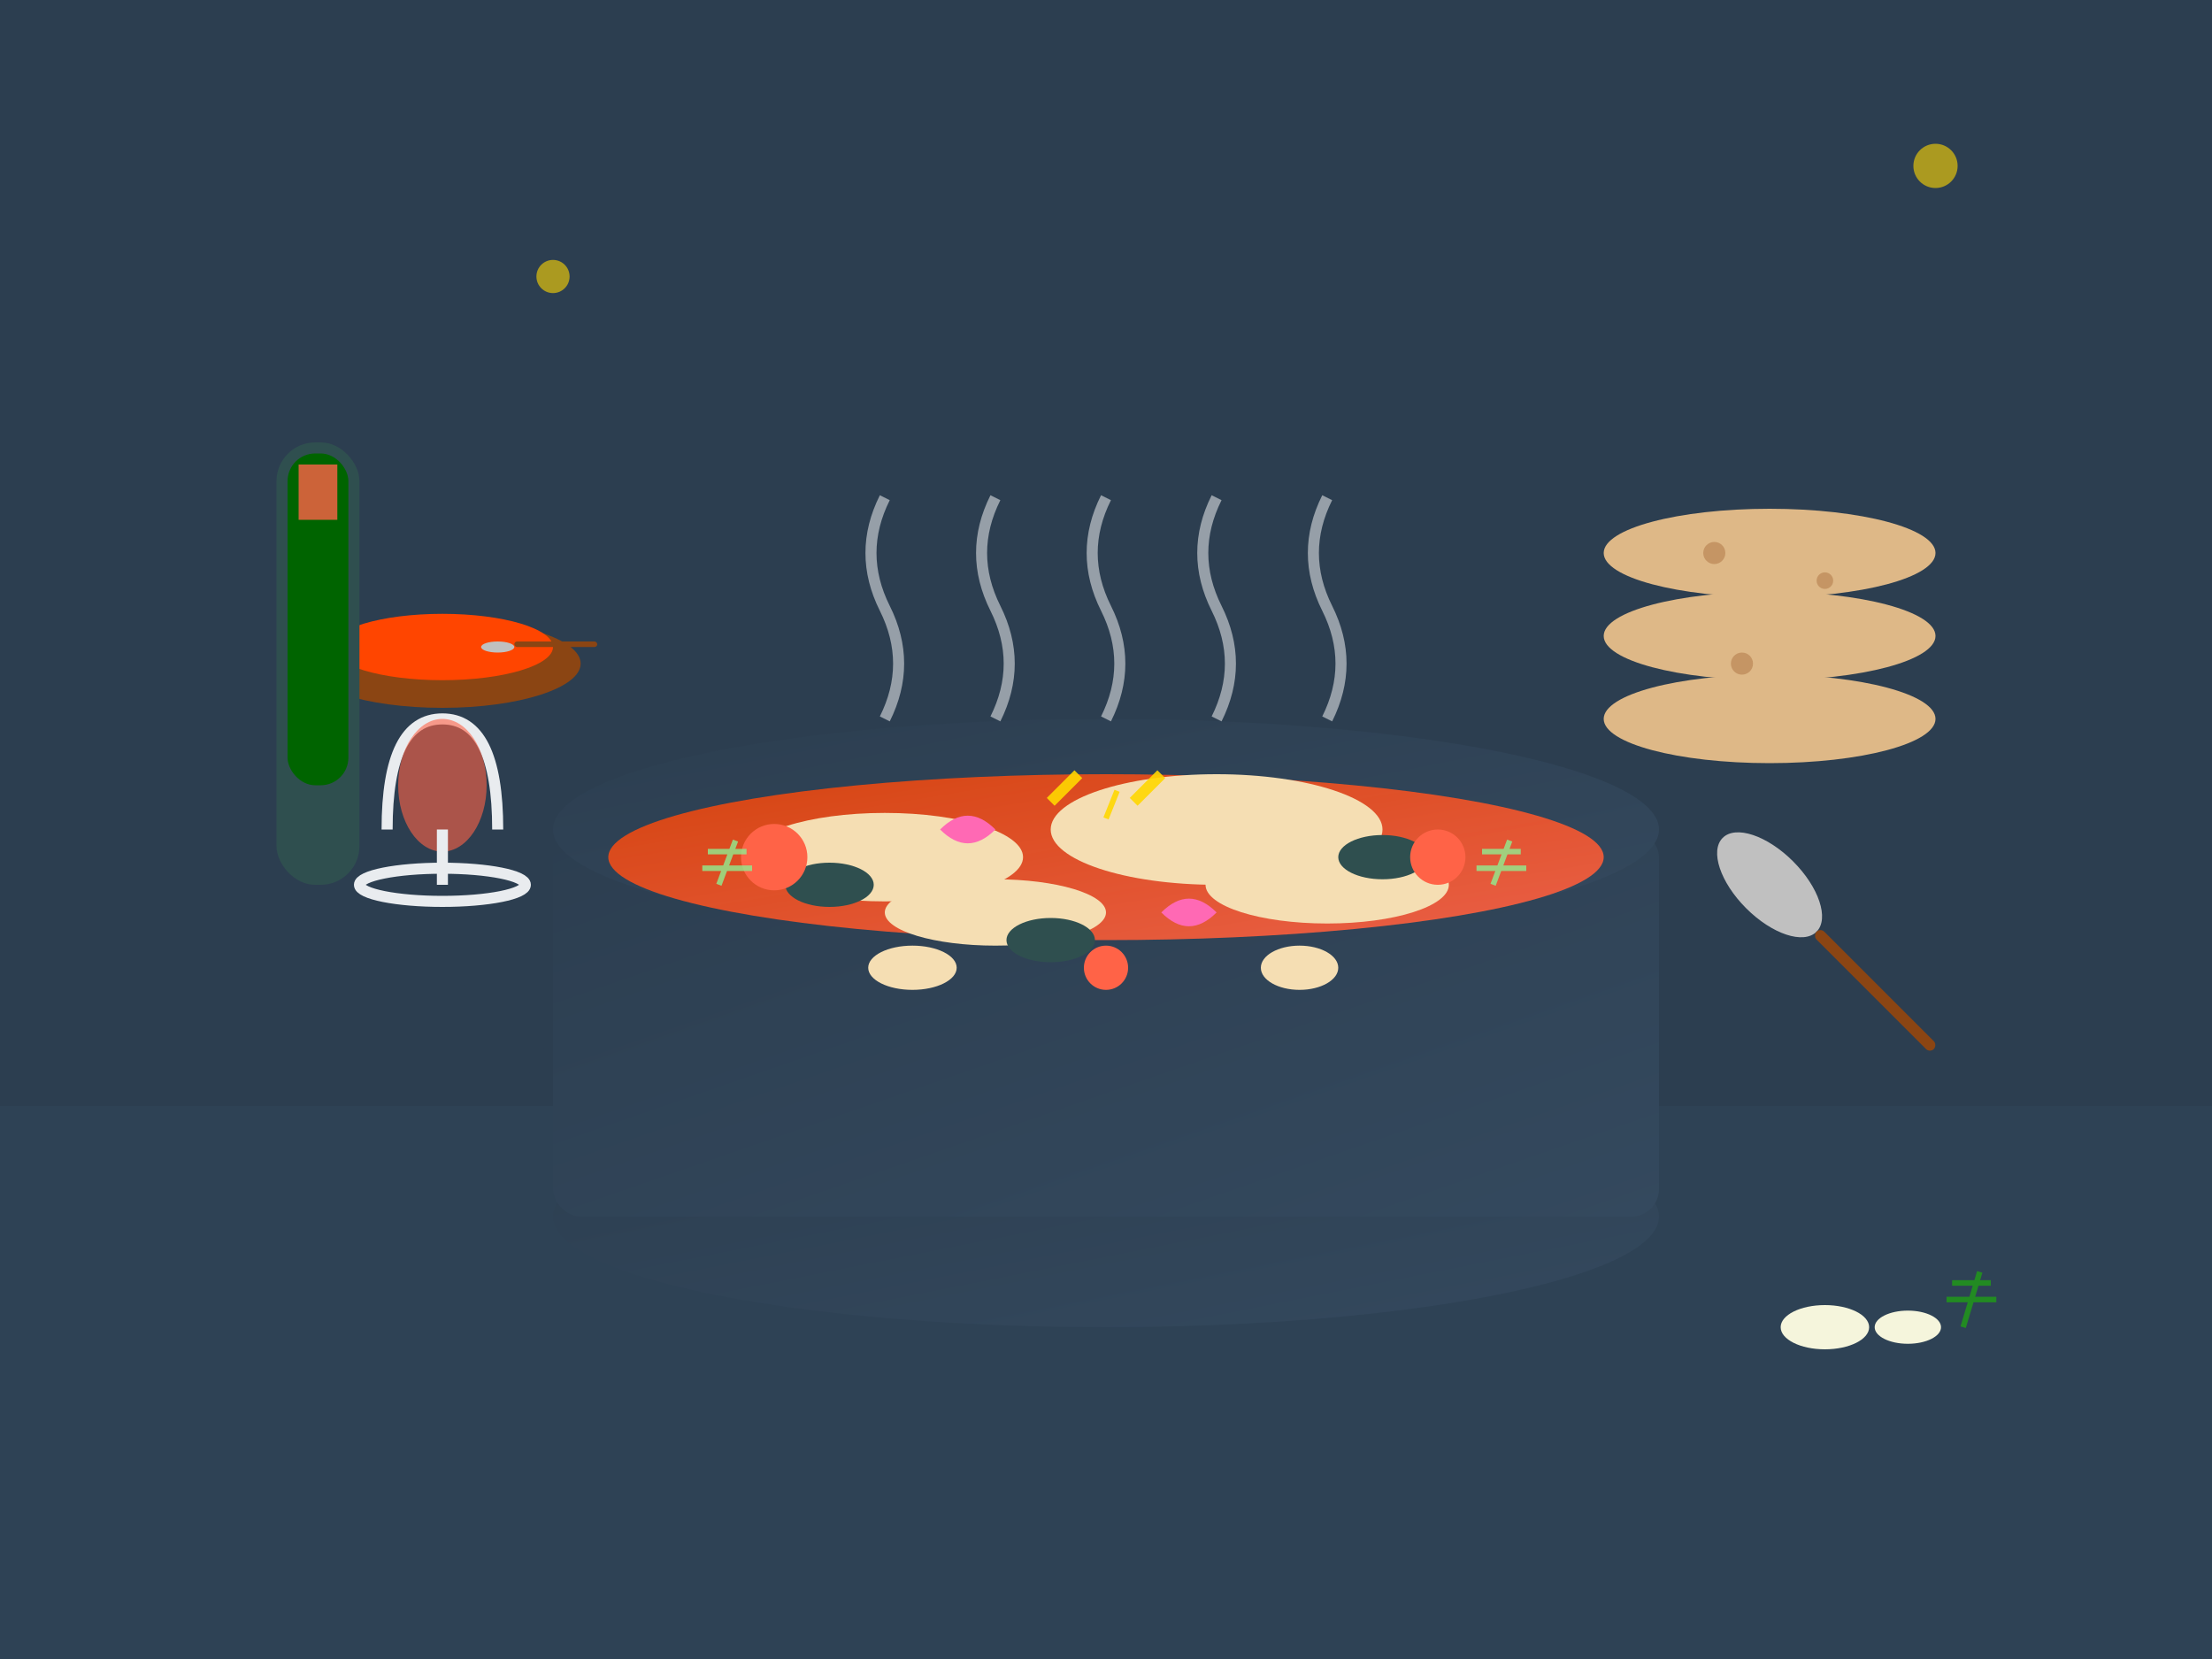 <svg width="400" height="300" viewBox="0 0 400 300" fill="none" xmlns="http://www.w3.org/2000/svg">
  <defs>
    <linearGradient id="brothGrad" x1="0%" y1="0%" x2="100%" y2="100%">
      <stop offset="0%" style="stop-color:#FF4500;stop-opacity:0.8"/>
      <stop offset="100%" style="stop-color:#FF6347;stop-opacity:0.9"/>
    </linearGradient>
    <linearGradient id="potGrad" x1="0%" y1="0%" x2="100%" y2="100%">
      <stop offset="0%" style="stop-color:#2c3e50;stop-opacity:1"/>
      <stop offset="100%" style="stop-color:#34495e;stop-opacity:1"/>
    </linearGradient>
  </defs>
  
  <!-- Background -->
  <rect width="400" height="300" fill="#2c3e50"/>
  
  <!-- Stove surface -->
  <rect x="0" y="200" width="400" height="100" fill="#34495e" opacity="0.4"/>
  
  <!-- Large cooking pot for Bouillabaisse -->
  <ellipse cx="200" cy="220" rx="100" ry="20" fill="url(#potGrad)"/>
  <rect x="100" y="150" width="200" height="70" fill="url(#potGrad)" rx="5"/>
  <ellipse cx="200" cy="150" rx="100" ry="20" fill="url(#potGrad)"/>
  
  <!-- Pot handles -->
  <ellipse cx="90" cy="180" rx="8" ry="15" fill="none" stroke="#2c3e50" stroke-width="4"/>
  <ellipse cx="310" cy="180" rx="8" ry="15" fill="none" stroke="#2c3e50" stroke-width="4"/>
  
  <!-- Bouillabaisse broth -->
  <ellipse cx="200" cy="155" rx="90" ry="15" fill="url(#brothGrad)"/>
  
  <!-- Fish pieces -->
  <ellipse cx="160" cy="155" rx="25" ry="8" fill="#F5DEB3"/>
  <ellipse cx="220" cy="150" rx="30" ry="10" fill="#F5DEB3"/>
  <ellipse cx="180" cy="165" rx="20" ry="6" fill="#F5DEB3"/>
  <ellipse cx="240" cy="160" rx="22" ry="7" fill="#F5DEB3"/>
  
  <!-- Seafood -->
  <!-- Mussels -->
  <ellipse cx="150" cy="160" rx="8" ry="4" fill="#2F4F4F"/>
  <ellipse cx="250" cy="155" rx="8" ry="4" fill="#2F4F4F"/>
  <ellipse cx="190" cy="170" rx="8" ry="4" fill="#2F4F4F"/>
  
  <!-- Shrimp -->
  <path d="M170 150 Q175 145 180 150 Q175 155 170 150" fill="#FF69B4"/>
  <path d="M210 165 Q215 160 220 165 Q215 170 210 165" fill="#FF69B4"/>
  
  <!-- Vegetables -->
  <!-- Tomato pieces -->
  <circle cx="140" cy="155" r="6" fill="#FF6347"/>
  <circle cx="260" cy="155" r="5" fill="#FF6347"/>
  <circle cx="200" cy="175" r="4" fill="#FF6347"/>
  
  <!-- Onions -->
  <ellipse cx="165" cy="175" rx="8" ry="4" fill="#F5DEB3"/>
  <ellipse cx="235" cy="175" rx="7" ry="4" fill="#F5DEB3"/>
  
  <!-- Fennel -->
  <g transform="translate(130, 160)" opacity="0.8">
    <path d="M0 0 L3 -8 M-2 -6 L5 -6 M-3 -3 L6 -3" stroke="#90EE90" stroke-width="1"/>
  </g>
  <g transform="translate(270, 160)" opacity="0.8">
    <path d="M0 0 L3 -8 M-2 -6 L5 -6 M-3 -3 L6 -3" stroke="#90EE90" stroke-width="1"/>
  </g>
  
  <!-- Saffron threads -->
  <g opacity="0.9">
    <path d="M190 145 L195 140" stroke="#FFD700" stroke-width="2"/>
    <path d="M205 145 L210 140" stroke="#FFD700" stroke-width="2"/>
    <path d="M200 148 L202 143" stroke="#FFD700" stroke-width="1"/>
  </g>
  
  <!-- Steam effect -->
  <g opacity="0.5">
    <path d="M160 130 Q165 120 160 110 Q155 100 160 90" stroke="#ffffff" stroke-width="2" fill="none"/>
    <path d="M200 130 Q205 120 200 110 Q195 100 200 90" stroke="#ffffff" stroke-width="2" fill="none"/>
    <path d="M240 130 Q245 120 240 110 Q235 100 240 90" stroke="#ffffff" stroke-width="2" fill="none"/>
    <path d="M180 130 Q185 120 180 110 Q175 100 180 90" stroke="#ffffff" stroke-width="2" fill="none"/>
    <path d="M220 130 Q225 120 220 110 Q215 100 220 90" stroke="#ffffff" stroke-width="2" fill="none"/>
  </g>
  
  <!-- French bread slices -->
  <g transform="translate(320, 100)">
    <ellipse cx="0" cy="0" rx="30" ry="8" fill="#DEB887"/>
    <ellipse cx="0" cy="15" rx="30" ry="8" fill="#DEB887"/>
    <ellipse cx="0" cy="30" rx="30" ry="8" fill="#DEB887"/>
    <!-- Bread texture -->
    <circle cx="-10" cy="0" r="2" fill="#8B4513" opacity="0.3"/>
    <circle cx="10" cy="5" r="1.5" fill="#8B4513" opacity="0.3"/>
    <circle cx="-5" cy="20" r="2" fill="#8B4513" opacity="0.3"/>
  </g>
  
  <!-- Rouille sauce bowl -->
  <g transform="translate(80, 120)">
    <ellipse cx="0" cy="0" rx="25" ry="8" fill="#8B4513"/>
    <ellipse cx="0" cy="-3" rx="20" ry="6" fill="#FF4500"/>
    <!-- Spoon in rouille -->
    <ellipse cx="10" cy="-3" rx="3" ry="1" fill="#C0C0C0"/>
    <rect x="13" y="-4" width="15" height="1" fill="#8B4513" rx="0.5"/>
  </g>
  
  <!-- Wine bottle and glass -->
  <g transform="translate(50, 80)">
    <!-- Bottle -->
    <rect x="0" y="0" width="15" height="80" fill="#2F4F4F" rx="7"/>
    <rect x="2" y="2" width="11" height="60" fill="#006400" rx="5"/>
    <rect x="4" y="4" width="7" height="10" fill="#FF6347" opacity="0.8"/>
    
    <!-- Glass -->
    <g transform="translate(30, 40)">
      <path d="M-10 30 Q-10 10 0 10 Q10 10 10 30" fill="none" stroke="#e9ecef" stroke-width="2"/>
      <ellipse cx="0" cy="22" rx="8" ry="12" fill="#FF6347" opacity="0.6"/>
      <path d="M0 30 L0 40" stroke="#e9ecef" stroke-width="2"/>
      <ellipse cx="0" cy="40" rx="15" ry="3" fill="none" stroke="#e9ecef" stroke-width="2"/>
    </g>
  </g>
  
  <!-- Ladle -->
  <g transform="translate(320, 160) rotate(45)">
    <ellipse cx="0" cy="0" rx="12" ry="6" fill="#C0C0C0"/>
    <rect x="12" y="-1" width="30" height="2" fill="#8B4513" rx="1"/>
  </g>
  
  <!-- Garlic and herbs -->
  <g transform="translate(330, 240)">
    <ellipse cx="0" cy="0" rx="8" ry="4" fill="#F5F5DC"/>
    <ellipse cx="15" cy="0" rx="6" ry="3" fill="#F5F5DC"/>
    <path d="M25 0 L28 -10 M23 -8 L30 -8 M22 -5 L31 -5" stroke="#228B22" stroke-width="1"/>
  </g>
  
  <!-- Decorative elements -->
  <circle cx="100" cy="50" r="3" fill="#FFD700" opacity="0.6"/>
  <circle cx="350" cy="30" r="4" fill="#FFD700" opacity="0.6"/>
</svg>